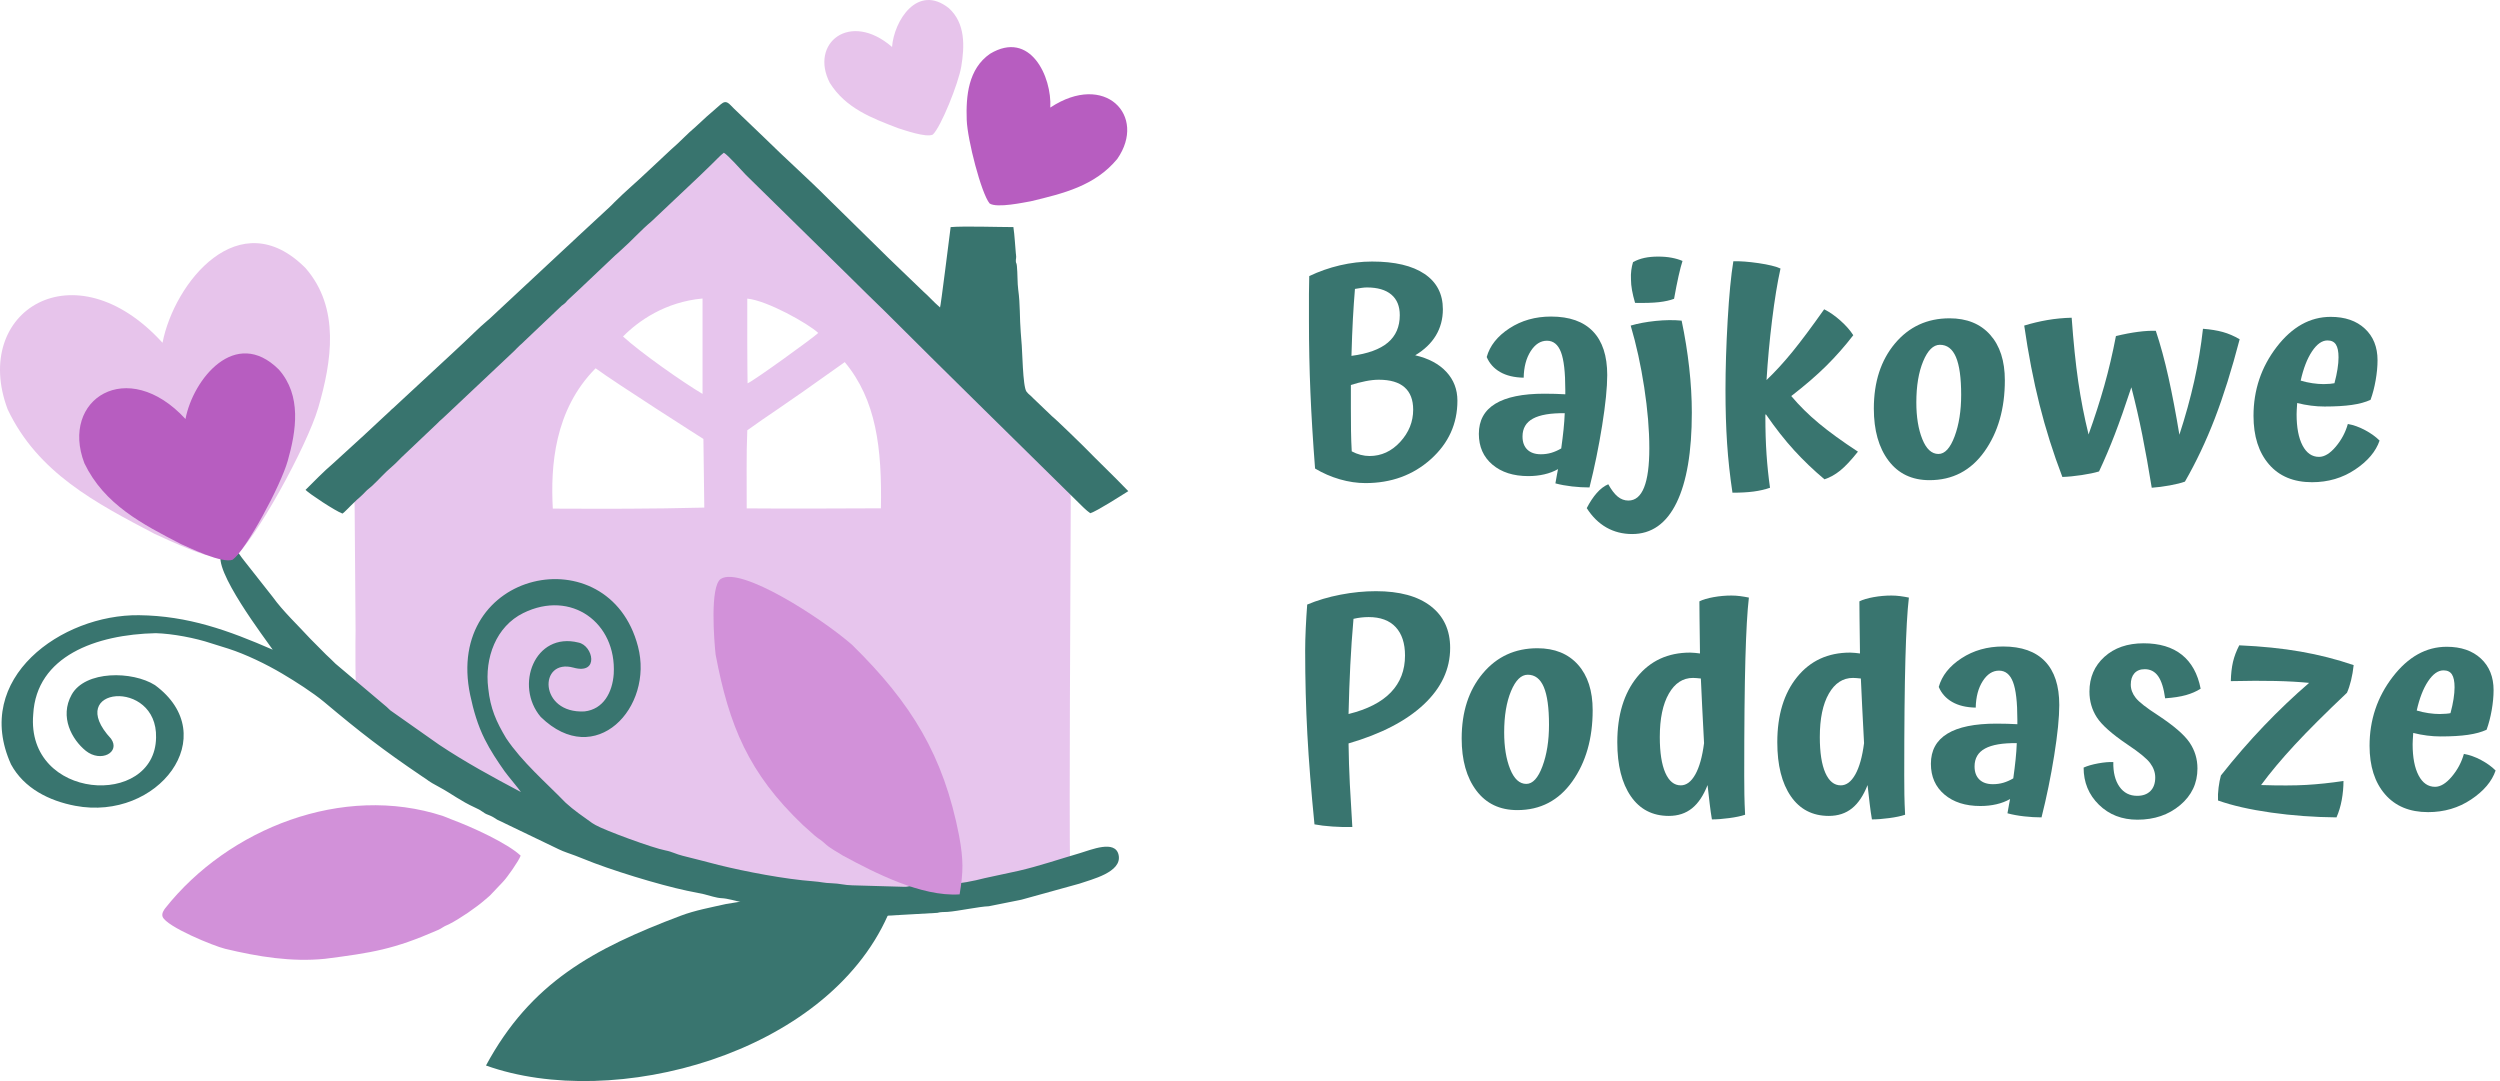 <svg width="148" height="64" viewBox="0 0 148 64" fill="none" xmlns="http://www.w3.org/2000/svg">
<g id="Logo">
<path id="Vector" fill-rule="evenodd" clip-rule="evenodd" d="M49.128 4.912C50.073 6.415 51.619 6.995 53.177 7.591C53.489 7.685 54.831 8.167 55.224 7.966C55.705 7.515 56.743 4.93 56.907 3.94C57.105 2.748 57.163 1.377 56.169 0.481C54.313 -0.987 52.924 1.233 52.809 2.78C50.313 0.618 47.91 2.564 49.128 4.912Z" fill="#E7C4EB"/>
<path id="Vector_2" fill-rule="evenodd" clip-rule="evenodd" d="M63.242 29.699C63.238 29.703 63.271 29.728 63.242 29.699V29.699ZM52.15 30.092C49.502 30.101 46.852 30.119 44.205 30.096C44.211 28.575 44.176 26.925 44.24 25.473C44.669 25.157 45.48 24.602 46.14 24.156C46.149 24.15 46.161 24.14 46.17 24.134L47.33 23.331C47.336 23.328 47.35 23.321 47.355 23.317L50.01 21.437C51.871 23.675 52.217 26.51 52.15 30.092ZM59.163 24.418L59.178 24.433C59.177 24.432 59.158 24.423 59.163 24.418ZM41.642 25.986L41.694 30.049C38.516 30.132 35.713 30.121 32.726 30.11C32.59 27.614 32.808 24.271 35.261 21.803C36.43 22.667 41.635 25.985 41.642 25.986ZM36.883 19.921C37.785 19.004 39.377 17.874 41.59 17.672C41.59 19.555 41.588 21.437 41.59 23.32C40.42 22.627 37.937 20.883 36.883 19.921ZM48.441 19.711C48.141 20.001 44.589 22.57 44.257 22.692C44.241 22.189 44.23 18.365 44.239 17.678C45.414 17.789 47.853 19.159 48.441 19.711ZM47.657 12.338L47.672 12.354C47.671 12.353 47.651 12.343 47.657 12.338ZM44.937 9.357L44.952 9.373C44.951 9.372 44.932 9.363 44.937 9.357ZM33.535 16.26C33.447 16.319 33.446 16.318 33.365 16.404L32.985 16.802C32.931 16.858 32.942 16.843 32.922 16.858C32.917 16.861 32.904 16.868 32.899 16.871C32.894 16.874 32.88 16.881 32.875 16.884L31.666 18.051C31.36 18.359 30.894 18.699 30.667 18.988C30.546 19.142 30.528 19.08 30.222 19.44L30.071 19.538C29.818 19.679 29.93 19.704 29.725 19.877L29.318 20.254C29.311 20.262 29.3 20.273 29.292 20.28C29.285 20.288 29.274 20.299 29.266 20.306L28.836 20.746C28.831 20.751 28.818 20.76 28.813 20.764L28.614 20.906C28.549 20.973 28.569 20.943 28.514 21.019C28.343 21.133 28.248 21.305 28.096 21.437C28.039 21.467 28.026 21.468 27.965 21.518L26.289 23.134C26.238 23.187 26.199 23.226 26.161 23.267C26.151 23.275 26.136 23.274 26.131 23.29C26.127 23.306 26.108 23.309 26.102 23.313C26.066 23.342 26.052 23.349 26.014 23.383C26.01 23.386 25.945 23.449 25.934 23.461L25.638 23.79H25.585C25.437 23.961 25.342 23.973 25.219 24.156L25.082 24.281C25.075 24.288 25.063 24.299 25.055 24.306L24.33 24.993L23.121 26.137C23.059 26.191 23.105 26.152 23.042 26.215C23.034 26.222 23.024 26.234 23.016 26.241C22.823 26.433 22.711 26.64 22.464 26.788L21.476 27.734C21.345 27.905 21.254 27.946 21.166 28.056C21.093 28.148 20.995 28.856 21.021 28.982L20.983 29.593C20.979 29.717 20.983 29.826 20.994 29.947L21.05 37.324C21.039 37.765 21.018 41.033 21.127 41.232C28.156 51.875 51.821 55.276 63.349 51.77C63.289 46.485 63.368 37.259 63.388 29.849C63.388 29.501 63.405 28.939 63.242 28.654L62.556 27.875C62.549 27.867 62.539 27.856 62.531 27.848L61.137 26.366C60.743 25.999 60.727 25.883 60.294 25.483L58.914 24.039C58.858 23.982 58.839 23.963 58.787 23.904L58.418 23.489C58.328 23.4 58.273 23.34 58.181 23.256C57.967 23.061 57.582 22.535 57.385 22.483C57.318 22.232 56.786 21.827 56.594 21.599L56.547 21.542C56.541 21.534 56.531 21.521 56.524 21.513L55.804 20.717C55.751 20.661 55.721 20.641 55.667 20.592L53.598 18.425C53.297 18.127 53.368 18.127 52.887 17.672L52.69 17.451C52.606 17.358 52.546 17.303 52.451 17.218L52.006 16.722C51.911 16.619 51.851 16.557 51.749 16.456C51.516 16.225 51.364 16.004 51.194 15.89C50.989 15.752 51.039 15.695 50.842 15.48L49.906 14.482L49.341 13.887C49.336 13.883 49.324 13.875 49.319 13.871C49.315 13.868 49.301 13.859 49.297 13.856L49.225 13.802L47.478 11.889C47.342 11.728 47.331 11.79 47.156 11.583L46.324 10.69C46.265 10.632 46.259 10.64 46.187 10.565L46.116 10.479C45.817 10.078 45.464 9.797 45.146 9.462C44.99 9.167 45.011 9.28 44.788 9.035C44.728 8.969 44.703 8.94 44.636 8.873L43.054 7.161L42.771 7.296C42.762 7.303 42.749 7.311 42.74 7.318L42.682 7.365C42.576 7.462 42.531 7.553 42.415 7.672C42.094 8.002 42.262 7.729 41.836 8.244C41.736 8.364 41.646 8.427 41.542 8.526L38.362 11.666C38.253 11.842 37.938 12.098 37.759 12.274L36.431 13.508C36.34 13.594 36.358 13.582 36.278 13.669L33.535 16.26Z" fill="#E7C5ED"/>
<path id="Vector_3" fill-rule="evenodd" clip-rule="evenodd" d="M18.087 29.001C18.315 29.236 19.865 30.261 20.276 30.404C20.419 30.306 20.566 30.122 21.115 29.6C21.123 29.593 21.134 29.583 21.142 29.575L21.309 29.429C21.377 29.366 21.407 29.337 21.472 29.277L21.653 29.092C21.734 29.008 21.727 29.018 21.817 28.943L22.016 28.775C22.425 28.398 22.785 27.975 23.212 27.617C23.293 27.549 23.324 27.522 23.404 27.443C23.53 27.319 23.618 27.228 23.743 27.102L25.862 25.09C25.995 24.956 26.063 24.886 26.213 24.761L30.442 20.777C30.566 20.653 30.654 20.554 30.782 20.438C30.829 20.395 30.817 20.409 30.866 20.365L33.253 18.096C33.316 18.05 33.358 18.027 33.431 17.961C33.516 17.886 33.46 17.936 33.51 17.883C33.541 17.85 33.567 17.815 33.608 17.771L34.123 17.292C34.13 17.285 34.142 17.274 34.15 17.267L36.433 15.105C36.479 15.063 36.468 15.075 36.518 15.032L36.764 14.808C37.39 14.258 37.929 13.64 38.567 13.107L40.693 11.1C41.171 10.662 41.633 10.203 42.084 9.771C42.288 9.582 42.651 9.183 42.849 9.042C43.106 9.179 43.903 10.099 44.15 10.347L50.273 16.359C50.963 17.048 51.66 17.726 52.359 18.405C56.27 22.316 60.237 26.187 64.173 30.075C64.263 30.162 64.448 30.318 64.545 30.383C64.956 30.252 66.355 29.349 66.795 29.076C65.854 28.098 65.097 27.392 64.131 26.405C63.639 25.911 63.117 25.427 62.614 24.941C62.606 24.934 62.594 24.924 62.586 24.917L62.395 24.741C62.353 24.704 62.332 24.689 62.283 24.645L61.16 23.571C61.037 23.428 60.885 23.344 60.766 23.18C60.541 22.868 60.527 20.698 60.467 20.183L60.428 19.675C60.357 18.822 60.403 18.039 60.278 17.141C60.227 16.773 60.245 16.192 60.2 15.744C60.179 15.535 60.146 15.605 60.138 15.47C60.128 15.321 60.182 15.294 60.143 15.037C60.141 15.029 60.139 15.013 60.138 15.005C60.092 14.533 60.069 13.954 59.993 13.444C59.046 13.444 57.099 13.375 56.278 13.444C56.221 13.88 55.682 18.216 55.65 18.202C55.218 17.826 54.993 17.549 54.659 17.257C53.75 16.371 52.789 15.477 51.895 14.582L49.018 11.757C47.81 10.544 46.479 9.368 45.249 8.152C44.652 7.58 44.057 7.007 43.459 6.437C43.162 6.155 43.024 5.875 42.672 6.173C42.39 6.412 42.111 6.662 41.832 6.905C41.614 7.106 41.398 7.308 41.179 7.508C40.686 7.919 40.257 8.399 39.767 8.816C39.713 8.862 39.718 8.861 39.685 8.891L38.442 10.054C38.431 10.065 38.399 10.094 38.388 10.104C37.731 10.735 37.023 11.325 36.38 11.967C36.275 12.072 36.2 12.157 36.092 12.254L34.164 14.04C34.156 14.048 34.145 14.059 34.138 14.066L28.939 18.91C28.927 18.92 28.893 18.947 28.881 18.957C28.349 19.401 27.848 19.922 27.336 20.393C27.328 20.4 27.317 20.411 27.309 20.419L26.66 21.025C26.652 21.032 26.64 21.042 26.632 21.049L23.266 24.169C23.158 24.26 23.196 24.224 23.102 24.319L21.422 25.882C21.407 25.895 21.363 25.935 21.339 25.956L19.672 27.479C19.236 27.84 18.484 28.605 18.087 29.001Z" fill="#38746E"/>
<path id="Vector_4" fill-rule="evenodd" clip-rule="evenodd" d="M66.145 9.405C64.818 11.014 62.93 11.456 61.025 11.915C60.647 11.978 59.012 12.338 58.584 12.044C58.092 11.446 57.272 8.279 57.23 7.101C57.18 5.683 57.319 4.077 58.611 3.183C60.995 1.753 62.277 4.549 62.178 6.368C65.411 4.226 67.917 6.855 66.145 9.405Z" fill="#B75DC0"/>
<path id="Vector_5" fill-rule="evenodd" clip-rule="evenodd" d="M16.146 38.463C13.522 37.319 11.135 36.454 8.228 36.42C3.657 36.366 -1.657 40.147 0.653 45.252C1.423 46.671 2.913 47.412 4.455 47.704C9.349 48.63 13.239 43.556 9.176 40.56C7.848 39.718 5.045 39.679 4.241 41.127C3.513 42.438 4.256 43.781 5.079 44.448C5.973 45.163 7.144 44.538 6.574 43.733C3.719 40.656 9.332 40.123 9.239 43.667C9.176 47.855 1.529 47.39 1.967 42.289C2.153 38.84 5.679 37.562 9.22 37.484C10.222 37.512 11.566 37.769 12.506 38.084L13.523 38.402C14.553 38.734 15.762 39.318 16.716 39.884C17.491 40.343 18.507 40.991 19.18 41.549C21.36 43.379 22.646 44.374 24.975 45.953C25.488 46.278 25.208 46.165 26.022 46.605C26.759 47.003 27.241 47.406 28.146 47.82C28.327 47.903 28.423 47.951 28.574 48.06C28.789 48.215 28.783 48.184 29.017 48.285C29.199 48.364 29.287 48.432 29.441 48.529L29.772 48.684C29.824 48.707 29.852 48.723 29.893 48.745L33.091 50.283C33.227 50.351 33.409 50.421 33.565 50.477C33.897 50.595 34.204 50.704 34.535 50.842C36.087 51.487 39.014 52.381 40.665 52.73L41.671 52.935C42.013 53.02 42.405 53.157 42.702 53.171C43.095 53.189 43.543 53.336 43.939 53.423L44.992 53.562C45.237 53.608 45.097 53.589 45.278 53.641C45.843 53.8 48.666 54.06 49.512 54.126L51.821 54.248L55.486 54.041C55.741 53.975 55.794 54.006 56.102 53.984C56.708 53.941 57.994 53.664 58.536 53.65L60.451 53.266C60.468 53.263 60.489 53.257 60.505 53.252L63.903 52.312C64.596 52.066 66.446 51.644 66.221 50.612C66.021 49.696 64.589 50.313 63.92 50.509C62.727 50.857 61.483 51.282 60.29 51.555L58.293 51.986C57.653 52.154 56.776 52.33 56.108 52.349L53.967 52.456C53.791 52.444 53.727 52.523 53.469 52.498L50.456 52.411C50.019 52.407 49.684 52.298 49.24 52.288C48.771 52.277 48.616 52.206 48.145 52.172C46.489 52.051 44.13 51.601 42.55 51.209C41.811 51.025 41.13 50.832 40.422 50.664C40.034 50.572 39.774 50.416 39.404 50.347C38.628 50.201 35.81 49.16 35.259 48.845L35.069 48.732C35.058 48.725 35.043 48.715 35.032 48.707C34.499 48.326 33.975 47.969 33.486 47.522C32.292 46.294 30.911 45.118 29.962 43.7C29.379 42.721 29.032 41.958 28.904 40.753C28.676 38.936 29.373 37.083 30.98 36.291C33.816 34.895 36.506 36.863 36.333 39.895C36.256 40.995 35.721 41.988 34.605 42.116C31.89 42.262 31.878 38.95 33.956 39.526C35.494 39.952 35.113 38.214 34.246 38.04C31.652 37.39 30.444 40.597 32.011 42.442C35.247 45.597 38.718 41.883 37.768 38.27C36.051 31.665 26.267 33.709 27.837 41.152C28.029 42.059 28.281 42.931 28.693 43.755C29.037 44.443 29.44 45.045 29.877 45.667C30.042 45.901 30.73 46.715 30.839 46.889C29.193 46.019 27.543 45.119 25.993 44.086L23.108 42.054C22.993 41.961 22.955 41.895 22.823 41.792L19.861 39.291C19.655 39.096 19.515 38.939 19.304 38.755L18.367 37.811C17.683 37.064 16.732 36.164 16.153 35.35L14.468 33.211C14.027 32.691 13.761 31.871 13.133 32.728C12.482 33.616 15.785 37.928 16.146 38.463Z" fill="#39756F"/>
<path id="Vector_6" fill-rule="evenodd" clip-rule="evenodd" d="M0.454 24.235C2.236 27.997 5.676 29.778 9.14 31.599C9.842 31.905 12.831 33.402 13.804 33.043C15.048 32.125 18.185 26.393 18.843 24.131C19.634 21.412 20.15 18.234 18.086 15.869C14.169 11.934 10.318 16.721 9.621 20.292C4.407 14.563 -1.731 18.428 0.454 24.235Z" fill="#E7C4EB"/>
<path id="Vector_7" fill-rule="evenodd" clip-rule="evenodd" d="M4.996 27.424C6.178 29.88 8.438 31.032 10.713 32.209C11.174 32.407 13.137 33.375 13.772 33.136C14.583 32.53 16.613 28.765 17.034 27.281C17.541 25.497 17.866 23.415 16.505 21.875C13.925 19.315 11.423 22.465 10.981 24.805C7.545 21.076 3.542 23.631 4.996 27.424Z" fill="#B75DC0"/>
<path id="Vector_8" fill-rule="evenodd" clip-rule="evenodd" d="M28.77 63.078C36.321 65.787 48.904 62.437 52.562 54.184C52.637 53.892 52.544 53.73 52.227 53.637C50.275 53.063 47.115 52.903 45.098 53.171L42.968 53.52C42.117 53.713 41.131 53.894 40.297 54.212C35.11 56.169 31.415 58.175 28.77 63.078Z" fill="#39756F"/>
<path id="Vector_9" fill-rule="evenodd" clip-rule="evenodd" d="M9.782 53.766C9.72 53.85 9.552 54.07 9.626 54.27C9.849 54.858 12.652 56.007 13.332 56.17C15.264 56.632 17.242 56.963 19.241 56.761C22.021 56.404 23.314 56.202 25.9 55.068C26.063 54.997 26.088 54.977 26.232 54.887C26.369 54.8 26.427 54.792 26.575 54.718C27.229 54.387 28.18 53.733 28.731 53.253C28.836 53.161 28.908 53.105 29.01 53.011L29.777 52.202C30.02 51.953 30.72 50.955 30.823 50.655C30.04 49.92 27.966 48.966 26.685 48.492C26.487 48.418 26.404 48.367 26.221 48.307C20.299 46.367 13.523 49.044 9.782 53.766Z" fill="#D291D9"/>
<path id="Vector_10" fill-rule="evenodd" clip-rule="evenodd" d="M50.441 38.171C48.601 36.566 43.86 33.515 42.675 34.269C42.012 34.692 42.282 38.009 42.364 38.748C43.16 42.956 44.313 45.778 47.533 48.843L48.229 49.466C48.396 49.608 48.444 49.632 48.621 49.756L48.793 49.9C49.17 50.259 49.565 50.424 49.881 50.642C51.779 51.667 54.536 53.094 56.809 52.947C57.031 51.604 57.042 50.924 56.778 49.467C55.856 44.737 53.979 41.647 50.441 38.171Z" fill="#D291D9"/>
<path id="Vector_11" d="M86.279 23.721C86.279 25.089 85.754 26.243 84.703 27.186C83.651 28.128 82.362 28.599 80.833 28.599C80.339 28.599 79.834 28.524 79.317 28.375C78.8 28.225 78.311 28.013 77.852 27.737C77.725 26.094 77.633 24.586 77.576 23.213C77.519 21.84 77.49 20.43 77.49 18.982C77.49 18.293 77.49 17.764 77.49 17.396C77.49 17.029 77.496 16.678 77.507 16.345C78.082 16.069 78.688 15.857 79.325 15.707C79.963 15.558 80.598 15.483 81.23 15.483C82.574 15.483 83.608 15.728 84.332 16.216C85.056 16.704 85.418 17.402 85.418 18.31C85.418 18.884 85.28 19.401 85.004 19.861C84.728 20.32 84.32 20.711 83.78 21.033C84.573 21.217 85.188 21.544 85.624 22.015C86.061 22.486 86.279 23.055 86.279 23.721ZM82.867 18.654C82.867 18.126 82.7 17.721 82.367 17.439C82.034 17.158 81.551 17.017 80.919 17.017C80.828 17.017 80.721 17.026 80.601 17.043C80.48 17.06 80.351 17.081 80.213 17.104C80.167 17.655 80.127 18.244 80.092 18.87C80.058 19.496 80.029 20.229 80.006 21.067C80.971 20.941 81.689 20.68 82.16 20.283C82.632 19.887 82.867 19.344 82.867 18.654ZM80.023 26.72C80.196 26.812 80.371 26.881 80.549 26.927C80.727 26.973 80.902 26.996 81.075 26.996C81.775 26.996 82.382 26.717 82.893 26.16C83.404 25.603 83.66 24.968 83.66 24.256C83.66 23.67 83.49 23.227 83.151 22.929C82.812 22.63 82.304 22.48 81.626 22.48C81.385 22.48 81.121 22.509 80.833 22.567C80.546 22.624 80.259 22.699 79.972 22.791C79.972 23.02 79.972 23.253 79.972 23.489C79.972 23.724 79.972 23.957 79.972 24.187C79.972 24.646 79.975 25.083 79.98 25.497C79.986 25.91 80 26.318 80.023 26.72Z" fill="#39756F"/>
<path id="1" d="M95.148 22.204C95.148 22.94 95.047 23.936 94.846 25.195C94.645 26.453 94.395 27.673 94.097 28.857C93.764 28.857 93.419 28.837 93.063 28.797C92.707 28.756 92.379 28.696 92.08 28.616C92.126 28.374 92.158 28.196 92.175 28.081C92.192 27.966 92.212 27.863 92.235 27.771C91.994 27.909 91.724 28.012 91.425 28.081C91.127 28.15 90.811 28.185 90.478 28.185C89.593 28.185 88.883 27.958 88.349 27.504C87.815 27.05 87.548 26.444 87.548 25.686C87.548 24.893 87.872 24.298 88.522 23.902C89.171 23.506 90.139 23.307 91.425 23.307C91.667 23.307 91.882 23.31 92.072 23.316C92.261 23.322 92.46 23.33 92.666 23.342C92.666 23.296 92.666 23.253 92.666 23.213C92.666 23.172 92.666 23.129 92.666 23.083C92.666 22.038 92.58 21.291 92.408 20.843C92.235 20.395 91.96 20.171 91.581 20.171C91.201 20.171 90.88 20.378 90.615 20.791C90.351 21.205 90.213 21.727 90.202 22.359C89.639 22.348 89.174 22.236 88.806 22.023C88.438 21.811 88.174 21.515 88.013 21.136C88.197 20.469 88.645 19.904 89.357 19.438C90.07 18.973 90.891 18.74 91.822 18.74C92.913 18.74 93.741 19.033 94.304 19.619C94.867 20.205 95.148 21.067 95.148 22.204ZM90.133 25.841C90.133 26.174 90.228 26.433 90.417 26.616C90.607 26.8 90.874 26.892 91.219 26.892C91.437 26.892 91.644 26.863 91.839 26.806C92.034 26.748 92.23 26.662 92.425 26.547C92.483 26.134 92.528 25.76 92.563 25.427C92.597 25.094 92.62 24.772 92.632 24.462C91.793 24.451 91.167 24.557 90.753 24.781C90.34 25.005 90.133 25.358 90.133 25.841Z" fill="#39756F"/>
<path id="2" d="M99.605 15.449C99.536 15.656 99.458 15.952 99.372 16.337C99.286 16.721 99.197 17.172 99.105 17.689C98.864 17.781 98.565 17.847 98.209 17.888C97.853 17.928 97.382 17.942 96.796 17.931C96.715 17.655 96.655 17.405 96.615 17.181C96.575 16.957 96.554 16.747 96.554 16.552C96.543 16.357 96.549 16.173 96.572 16C96.595 15.828 96.629 15.667 96.675 15.518C96.882 15.403 97.106 15.32 97.347 15.268C97.588 15.216 97.859 15.19 98.157 15.19C98.456 15.19 98.726 15.213 98.967 15.259C99.209 15.305 99.421 15.369 99.605 15.449ZM100.156 24.428C100.156 26.749 99.855 28.527 99.252 29.762C98.648 30.997 97.772 31.615 96.623 31.615C96.06 31.615 95.552 31.485 95.098 31.227C94.644 30.968 94.257 30.586 93.935 30.081C94.119 29.725 94.317 29.426 94.529 29.185C94.742 28.943 94.969 28.771 95.21 28.668C95.394 29.001 95.581 29.245 95.77 29.4C95.96 29.555 96.17 29.633 96.399 29.633C96.813 29.633 97.123 29.374 97.33 28.857C97.537 28.34 97.64 27.565 97.64 26.531C97.64 25.451 97.54 24.253 97.339 22.937C97.138 21.622 96.87 20.401 96.537 19.275C96.962 19.149 97.454 19.057 98.011 18.999C98.568 18.942 99.082 18.936 99.553 18.982C99.749 19.913 99.898 20.84 100.001 21.765C100.105 22.69 100.156 23.578 100.156 24.428Z" fill="#39756F"/>
<path id="3" d="M104.51 24.652C104.51 25.48 104.533 26.229 104.579 26.901C104.625 27.573 104.693 28.231 104.785 28.875C104.487 28.978 104.162 29.053 103.812 29.099C103.461 29.145 103.045 29.168 102.562 29.168C102.413 28.18 102.307 27.203 102.243 26.238C102.18 25.273 102.149 24.227 102.149 23.101C102.149 21.826 102.192 20.444 102.278 18.956C102.364 17.468 102.476 16.305 102.614 15.466C103.016 15.455 103.513 15.492 104.105 15.578C104.696 15.665 105.13 15.771 105.406 15.897C105.222 16.724 105.055 17.744 104.906 18.956C104.757 20.169 104.648 21.349 104.579 22.498C105.096 22.004 105.607 21.447 106.112 20.826C106.618 20.206 107.244 19.367 107.991 18.31C108.313 18.471 108.634 18.695 108.956 18.982C109.278 19.269 109.531 19.557 109.714 19.844C109.22 20.487 108.686 21.093 108.112 21.662C107.537 22.231 106.848 22.825 106.043 23.446C106.515 24.009 107.057 24.546 107.672 25.057C108.287 25.569 109.06 26.129 109.99 26.738C109.588 27.243 109.238 27.617 108.939 27.858C108.64 28.099 108.33 28.271 108.008 28.375C107.365 27.835 106.767 27.263 106.216 26.66C105.664 26.057 105.107 25.347 104.544 24.532L104.51 24.549C104.51 24.56 104.51 24.575 104.51 24.592C104.51 24.609 104.51 24.629 104.51 24.652Z" fill="#39756F"/>
<path id="4" d="M110.931 24.186C110.931 22.612 111.348 21.328 112.181 20.334C113.014 19.341 114.091 18.844 115.412 18.844C116.435 18.844 117.236 19.168 117.816 19.817C118.396 20.467 118.687 21.366 118.687 22.515C118.687 24.192 118.284 25.597 117.48 26.728C116.676 27.86 115.59 28.426 114.223 28.426C113.189 28.426 112.382 28.041 111.801 27.271C111.221 26.502 110.931 25.473 110.931 24.186ZM116.101 23.376C116.101 22.365 115.998 21.619 115.791 21.136C115.584 20.653 115.268 20.412 114.843 20.412C114.453 20.412 114.122 20.737 113.852 21.386C113.582 22.035 113.447 22.848 113.447 23.824C113.447 24.686 113.565 25.41 113.801 25.996C114.036 26.582 114.355 26.875 114.757 26.875C115.136 26.875 115.455 26.527 115.714 25.832C115.972 25.137 116.101 24.319 116.101 23.376Z" fill="#39756F"/>
<path id="5" d="M129.348 28.512C129.129 28.592 128.831 28.667 128.451 28.736C128.072 28.805 127.716 28.851 127.383 28.874C127.199 27.736 127.012 26.694 126.823 25.746C126.633 24.798 126.418 23.859 126.176 22.928C125.809 24.043 125.481 24.973 125.194 25.72C124.907 26.467 124.597 27.197 124.263 27.909C123.999 27.989 123.657 28.061 123.238 28.124C122.819 28.187 122.437 28.225 122.092 28.236C121.552 26.823 121.101 25.395 120.739 23.953C120.377 22.512 120.076 20.952 119.834 19.274C120.282 19.137 120.739 19.027 121.204 18.947C121.67 18.867 122.149 18.821 122.643 18.809C122.747 20.257 122.876 21.515 123.031 22.583C123.186 23.652 123.39 24.698 123.643 25.72C123.999 24.732 124.309 23.77 124.574 22.833C124.838 21.897 125.068 20.917 125.263 19.895C125.734 19.78 126.171 19.697 126.573 19.645C126.975 19.593 127.325 19.573 127.624 19.585C127.9 20.412 128.15 21.331 128.374 22.342C128.598 23.353 128.813 24.485 129.02 25.737C129.376 24.646 129.669 23.586 129.899 22.558C130.129 21.529 130.301 20.498 130.416 19.464C130.864 19.498 131.255 19.562 131.588 19.654C131.921 19.745 132.254 19.889 132.588 20.084C132.117 21.888 131.625 23.454 131.114 24.781C130.603 26.108 130.014 27.352 129.348 28.512Z" fill="#39756F"/>
<path id="6" d="M136.2 22.532C136.43 22.601 136.663 22.653 136.898 22.687C137.134 22.722 137.355 22.739 137.562 22.739C137.688 22.739 137.814 22.733 137.941 22.722C138.067 22.71 138.153 22.699 138.199 22.687C138.28 22.389 138.34 22.11 138.38 21.851C138.421 21.593 138.441 21.36 138.441 21.153C138.441 20.809 138.389 20.556 138.285 20.395C138.182 20.234 138.016 20.154 137.786 20.154C137.464 20.154 137.16 20.369 136.872 20.8C136.585 21.231 136.361 21.808 136.2 22.532ZM138.992 25.1C139.325 25.157 139.664 25.278 140.009 25.462C140.354 25.646 140.641 25.853 140.871 26.082C140.652 26.726 140.17 27.297 139.423 27.797C138.676 28.297 137.826 28.547 136.872 28.547C135.781 28.547 134.931 28.194 134.322 27.487C133.713 26.78 133.408 25.824 133.408 24.617C133.408 23.089 133.865 21.731 134.778 20.541C135.692 19.352 136.757 18.758 137.975 18.758C138.826 18.758 139.501 18.991 140 19.456C140.5 19.921 140.75 20.544 140.75 21.326C140.75 21.693 140.713 22.09 140.638 22.515C140.563 22.94 140.463 23.325 140.336 23.67C140.038 23.808 139.67 23.908 139.233 23.971C138.797 24.034 138.257 24.066 137.613 24.066C137.349 24.066 137.082 24.049 136.812 24.014C136.542 23.98 136.269 23.928 135.993 23.859C135.982 24.043 135.973 24.181 135.967 24.273C135.962 24.365 135.959 24.451 135.959 24.531C135.959 25.313 136.077 25.927 136.312 26.375C136.548 26.823 136.872 27.047 137.286 27.047C137.608 27.047 137.938 26.846 138.277 26.444C138.616 26.042 138.854 25.594 138.992 25.1Z" fill="#39756F"/>
<path id="7" d="M79.834 44.011C79.845 44.838 79.871 45.645 79.911 46.432C79.951 47.219 80 48.061 80.058 48.957C79.69 48.969 79.299 48.96 78.886 48.931C78.472 48.903 78.116 48.86 77.817 48.802C77.622 46.837 77.481 45.059 77.395 43.468C77.309 41.877 77.266 40.225 77.266 38.513C77.266 38.123 77.277 37.683 77.3 37.195C77.323 36.707 77.352 36.238 77.386 35.79C77.984 35.538 78.642 35.342 79.36 35.204C80.078 35.066 80.776 34.998 81.454 34.998C82.855 34.998 83.938 35.293 84.702 35.885C85.466 36.477 85.849 37.301 85.849 38.358C85.849 39.611 85.329 40.725 84.289 41.702C83.249 42.678 81.764 43.448 79.834 44.011ZM83.177 38.806C83.177 38.083 82.993 37.522 82.626 37.126C82.258 36.73 81.724 36.531 81.023 36.531C80.874 36.531 80.724 36.54 80.575 36.557C80.425 36.575 80.276 36.6 80.127 36.635C80.046 37.542 79.983 38.459 79.937 39.384C79.891 40.309 79.857 41.271 79.834 42.27C80.948 41.995 81.784 41.567 82.341 40.986C82.898 40.406 83.177 39.679 83.177 38.806Z" fill="#39756F"/>
<path id="8" d="M86.531 43.718C86.531 42.144 86.947 40.86 87.78 39.866C88.613 38.872 89.691 38.376 91.012 38.376C92.034 38.376 92.836 38.7 93.416 39.349C93.996 39.998 94.286 40.897 94.286 42.046C94.286 43.724 93.884 45.128 93.08 46.26C92.276 47.392 91.19 47.958 89.823 47.958C88.789 47.958 87.981 47.573 87.401 46.803C86.821 46.033 86.531 45.005 86.531 43.718ZM91.701 42.908C91.701 41.897 91.598 41.15 91.391 40.668C91.184 40.185 90.868 39.944 90.443 39.944C90.052 39.944 89.722 40.268 89.452 40.917C89.182 41.567 89.047 42.38 89.047 43.356C89.047 44.218 89.165 44.942 89.4 45.528C89.636 46.114 89.955 46.407 90.357 46.407C90.736 46.407 91.055 46.059 91.313 45.364C91.572 44.669 91.701 43.85 91.701 42.908Z" fill="#39756F"/>
<path id="9" d="M103.31 48.233C103.069 48.314 102.756 48.38 102.371 48.431C101.986 48.483 101.644 48.509 101.345 48.509C101.299 48.245 101.256 47.943 101.216 47.604C101.176 47.265 101.133 46.889 101.087 46.475C100.846 47.096 100.538 47.555 100.165 47.854C99.791 48.153 99.335 48.302 98.795 48.302C97.83 48.302 97.08 47.914 96.546 47.139C96.011 46.363 95.744 45.298 95.744 43.942C95.744 42.333 96.135 41.047 96.916 40.081C97.698 39.116 98.743 38.634 100.053 38.634C100.145 38.634 100.242 38.639 100.346 38.651C100.449 38.663 100.547 38.674 100.639 38.685C100.627 37.72 100.619 37.042 100.613 36.652C100.607 36.261 100.604 35.911 100.604 35.6C100.811 35.497 101.09 35.414 101.44 35.351C101.791 35.288 102.144 35.256 102.5 35.256C102.672 35.256 102.845 35.267 103.017 35.29C103.189 35.313 103.362 35.342 103.534 35.377C103.442 36.158 103.373 37.37 103.327 39.013C103.281 40.656 103.258 42.96 103.258 45.924C103.258 46.326 103.261 46.7 103.267 47.044C103.273 47.389 103.287 47.785 103.31 48.233ZM98.26 43.632C98.26 44.551 98.37 45.258 98.588 45.752C98.806 46.246 99.111 46.493 99.501 46.493C99.835 46.493 100.122 46.277 100.363 45.846C100.604 45.416 100.777 44.798 100.88 43.994C100.834 43.132 100.797 42.408 100.768 41.822C100.739 41.236 100.713 40.685 100.691 40.168C100.576 40.156 100.487 40.148 100.423 40.142C100.36 40.136 100.294 40.133 100.225 40.133C99.628 40.133 99.151 40.443 98.795 41.064C98.439 41.684 98.26 42.54 98.26 43.632Z" fill="#39756F"/>
<path id="10" d="M112.782 48.233C112.541 48.314 112.228 48.38 111.843 48.431C111.458 48.483 111.116 48.509 110.818 48.509C110.772 48.245 110.728 47.943 110.688 47.604C110.648 47.265 110.605 46.889 110.559 46.475C110.318 47.096 110.01 47.555 109.637 47.854C109.264 48.153 108.807 48.302 108.267 48.302C107.302 48.302 106.552 47.914 106.018 47.139C105.484 46.363 105.216 45.298 105.216 43.942C105.216 42.333 105.607 41.047 106.388 40.081C107.17 39.116 108.215 38.634 109.525 38.634C109.617 38.634 109.715 38.639 109.818 38.651C109.921 38.663 110.019 38.674 110.111 38.685C110.099 37.72 110.091 37.042 110.085 36.652C110.079 36.261 110.076 35.911 110.076 35.6C110.283 35.497 110.562 35.414 110.912 35.351C111.263 35.288 111.616 35.256 111.972 35.256C112.145 35.256 112.317 35.267 112.489 35.29C112.662 35.313 112.834 35.342 113.006 35.377C112.914 36.158 112.845 37.37 112.8 39.013C112.754 40.656 112.731 42.96 112.731 45.924C112.731 46.326 112.733 46.7 112.739 47.044C112.745 47.389 112.759 47.785 112.782 48.233ZM107.733 43.632C107.733 44.551 107.842 45.258 108.06 45.752C108.278 46.246 108.583 46.493 108.973 46.493C109.307 46.493 109.594 46.277 109.835 45.846C110.076 45.416 110.249 44.798 110.352 43.994C110.306 43.132 110.269 42.408 110.24 41.822C110.211 41.236 110.186 40.685 110.163 40.168C110.048 40.156 109.959 40.148 109.896 40.142C109.832 40.136 109.766 40.133 109.697 40.133C109.1 40.133 108.623 40.443 108.267 41.064C107.911 41.684 107.733 42.54 107.733 43.632Z" fill="#39756F"/>
<path id="11" d="M121.909 41.736C121.909 42.471 121.809 43.468 121.608 44.726C121.407 45.984 121.157 47.205 120.858 48.389C120.525 48.389 120.18 48.368 119.824 48.328C119.468 48.288 119.14 48.228 118.842 48.147C118.888 47.906 118.919 47.728 118.937 47.613C118.954 47.498 118.974 47.395 118.997 47.303C118.756 47.441 118.486 47.544 118.187 47.613C117.888 47.682 117.572 47.716 117.239 47.716C116.354 47.716 115.645 47.489 115.111 47.036C114.576 46.582 114.309 45.976 114.309 45.217C114.309 44.425 114.634 43.83 115.283 43.434C115.932 43.037 116.9 42.839 118.187 42.839C118.428 42.839 118.644 42.842 118.833 42.848C119.023 42.853 119.221 42.862 119.428 42.873C119.428 42.828 119.428 42.785 119.428 42.744C119.428 42.704 119.428 42.661 119.428 42.615C119.428 41.569 119.342 40.823 119.169 40.375C118.997 39.926 118.721 39.702 118.342 39.702C117.963 39.702 117.641 39.909 117.377 40.323C117.113 40.736 116.975 41.259 116.963 41.891C116.4 41.88 115.935 41.768 115.567 41.555C115.2 41.343 114.935 41.047 114.774 40.667C114.958 40.001 115.406 39.435 116.119 38.97C116.831 38.505 117.653 38.272 118.583 38.272C119.675 38.272 120.502 38.565 121.065 39.151C121.628 39.737 121.909 40.599 121.909 41.736ZM116.894 45.373C116.894 45.706 116.989 45.964 117.179 46.148C117.368 46.332 117.635 46.424 117.98 46.424C118.198 46.424 118.405 46.395 118.6 46.338C118.796 46.28 118.991 46.194 119.186 46.079C119.244 45.666 119.29 45.292 119.324 44.959C119.359 44.626 119.382 44.304 119.393 43.994C118.555 43.982 117.928 44.089 117.515 44.313C117.101 44.537 116.894 44.89 116.894 45.373Z" fill="#39756F"/>
<path id="12" d="M127.745 42.339C128.687 42.96 129.313 43.5 129.623 43.959C129.934 44.419 130.089 44.93 130.089 45.493C130.089 46.367 129.747 47.09 129.063 47.665C128.38 48.239 127.538 48.526 126.538 48.526C125.619 48.526 124.858 48.231 124.255 47.639C123.652 47.047 123.35 46.315 123.35 45.441C123.58 45.338 123.867 45.255 124.212 45.192C124.556 45.129 124.855 45.103 125.108 45.114C125.096 45.723 125.217 46.209 125.47 46.57C125.723 46.932 126.073 47.113 126.521 47.113C126.854 47.113 127.116 47.019 127.305 46.829C127.495 46.639 127.59 46.372 127.59 46.028C127.59 45.729 127.489 45.444 127.288 45.174C127.087 44.904 126.642 44.54 125.952 44.08C125.033 43.46 124.427 42.922 124.134 42.469C123.841 42.015 123.695 41.506 123.695 40.943C123.695 40.105 123.991 39.418 124.582 38.884C125.174 38.35 125.947 38.083 126.9 38.083C127.842 38.083 128.598 38.309 129.167 38.763C129.735 39.217 130.106 39.886 130.278 40.771C130.025 40.932 129.735 41.058 129.408 41.15C129.08 41.242 128.67 41.305 128.176 41.34C128.095 40.742 127.957 40.306 127.762 40.03C127.567 39.754 127.302 39.616 126.969 39.616C126.705 39.616 126.501 39.697 126.357 39.858C126.214 40.019 126.142 40.242 126.142 40.53C126.142 40.806 126.24 41.067 126.435 41.314C126.63 41.561 127.067 41.903 127.745 42.339Z" fill="#39756F"/>
<path id="13" d="M138.734 46.234C138.734 46.613 138.699 46.99 138.63 47.363C138.561 47.737 138.458 48.078 138.32 48.389C136.987 48.377 135.695 48.282 134.442 48.104C133.19 47.926 132.144 47.688 131.306 47.389C131.294 47.148 131.306 46.892 131.34 46.622C131.375 46.352 131.42 46.114 131.478 45.907C132.305 44.861 133.153 43.885 134.02 42.977C134.887 42.069 135.781 41.219 136.7 40.426C136.114 40.369 135.45 40.331 134.709 40.314C133.968 40.297 133.086 40.3 132.064 40.323C132.075 39.886 132.118 39.507 132.193 39.185C132.268 38.864 132.391 38.536 132.564 38.203C133.896 38.261 135.106 38.384 136.192 38.574C137.277 38.763 138.326 39.03 139.337 39.375C139.302 39.697 139.251 39.998 139.182 40.28C139.113 40.561 139.032 40.806 138.94 41.012C137.665 42.219 136.634 43.247 135.847 44.097C135.06 44.947 134.396 45.74 133.856 46.475C134.948 46.51 135.841 46.507 136.536 46.467C137.231 46.427 137.964 46.349 138.734 46.234Z" fill="#39756F"/>
<path id="14" d="M143.07 42.063C143.299 42.132 143.532 42.184 143.768 42.218C144.003 42.253 144.224 42.27 144.431 42.27C144.558 42.27 144.684 42.264 144.81 42.253C144.937 42.242 145.023 42.23 145.069 42.218C145.149 41.92 145.21 41.641 145.25 41.383C145.29 41.124 145.31 40.891 145.31 40.685C145.31 40.34 145.258 40.087 145.155 39.926C145.052 39.766 144.885 39.685 144.655 39.685C144.334 39.685 144.029 39.901 143.742 40.331C143.455 40.762 143.231 41.34 143.07 42.063ZM145.862 44.631C146.195 44.689 146.534 44.809 146.878 44.993C147.223 45.177 147.51 45.384 147.74 45.614C147.522 46.257 147.039 46.829 146.292 47.328C145.546 47.828 144.695 48.078 143.742 48.078C142.65 48.078 141.8 47.725 141.191 47.018C140.582 46.312 140.278 45.355 140.278 44.149C140.278 42.621 140.734 41.262 141.648 40.073C142.561 38.884 143.627 38.289 144.845 38.289C145.695 38.289 146.37 38.522 146.87 38.987C147.37 39.452 147.62 40.076 147.62 40.857C147.62 41.225 147.582 41.621 147.508 42.046C147.433 42.471 147.332 42.856 147.206 43.201C146.907 43.339 146.54 43.439 146.103 43.502C145.666 43.566 145.126 43.597 144.483 43.597C144.219 43.597 143.952 43.58 143.682 43.545C143.412 43.511 143.139 43.459 142.863 43.39C142.851 43.574 142.843 43.712 142.837 43.804C142.831 43.896 142.828 43.982 142.828 44.063C142.828 44.844 142.946 45.459 143.182 45.907C143.417 46.355 143.742 46.579 144.155 46.579C144.477 46.579 144.807 46.378 145.146 45.976C145.485 45.574 145.724 45.125 145.862 44.631Z" fill="#39756F"/>
</g>
</svg>
